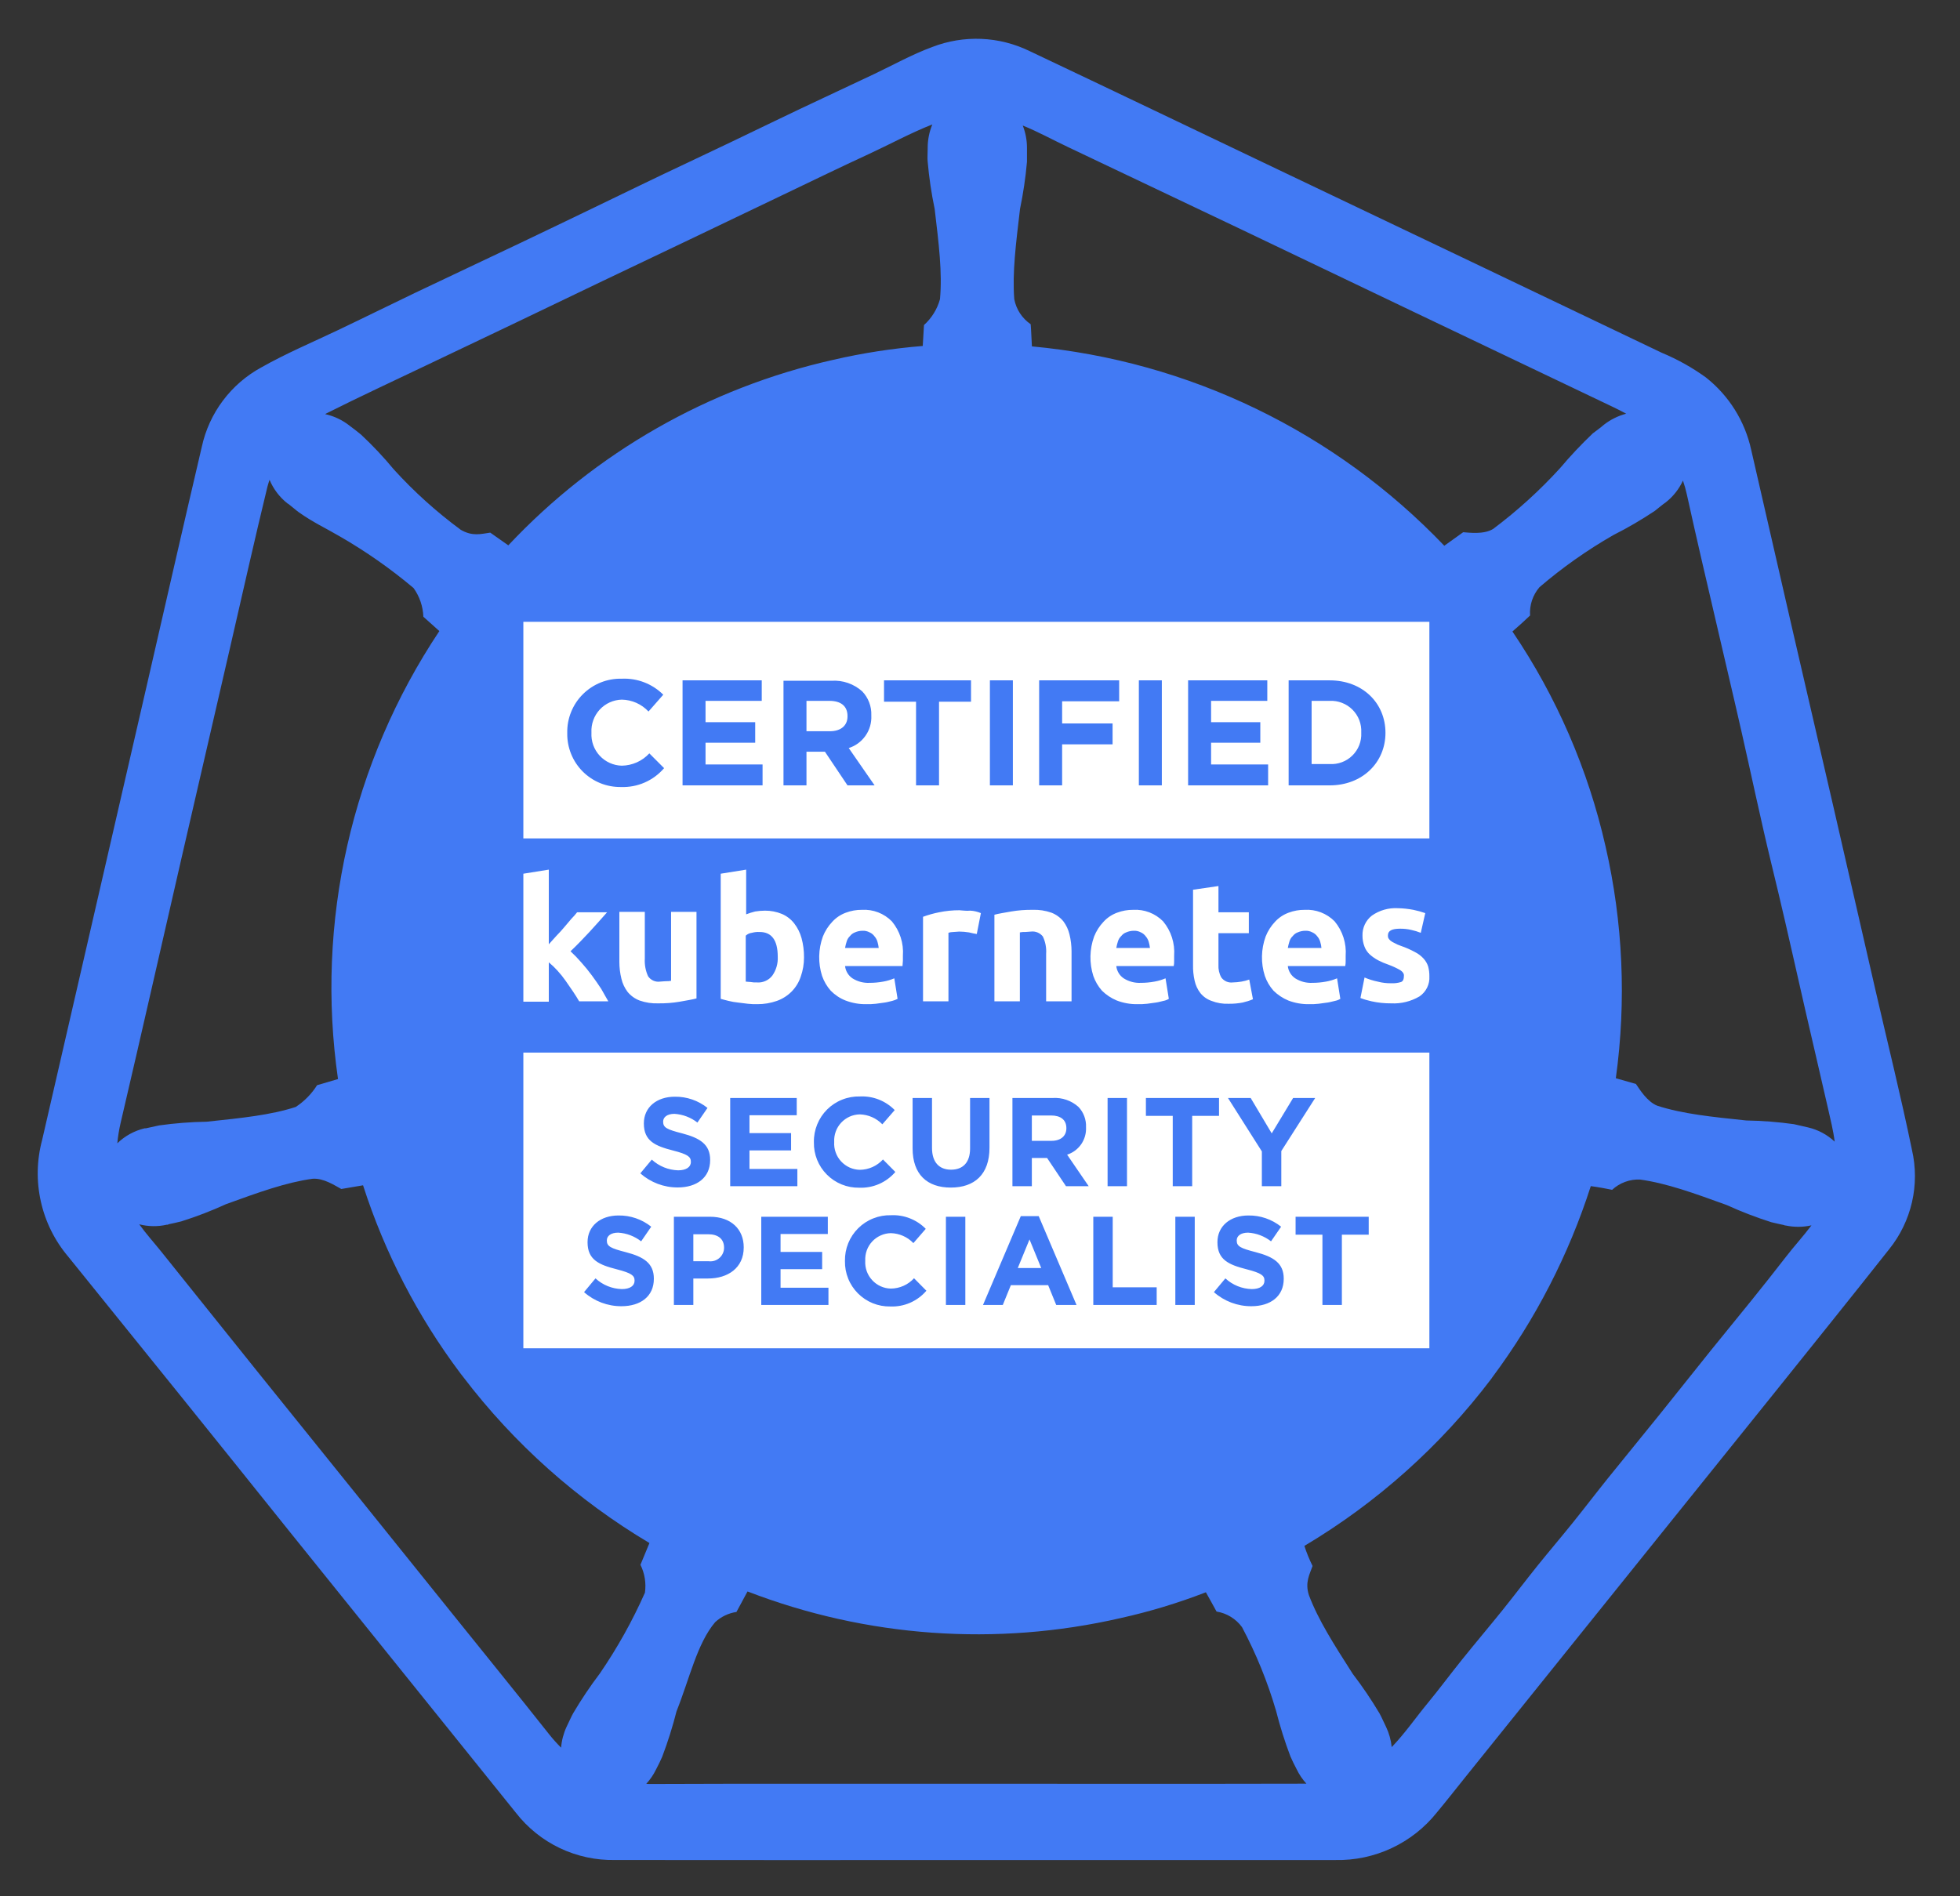 <svg xmlns="http://www.w3.org/2000/svg" width="62" height="60" viewBox="0 0 62 60" fill="none"><rect x="0" y="0" width="62" height="60" fill="#333333" stroke="none"/><path d="M60.48 36.382C60.128 34.675 59.706 32.982 59.315 31.282C58.877 29.375 58.44 27.467 58.003 25.559C57.57 23.678 57.135 21.798 56.699 19.918C56.262 18.023 55.832 16.128 55.395 14.233C55.197 13.326 54.689 12.515 53.96 11.941C53.527 11.628 53.059 11.367 52.566 11.162C48.531 9.231 44.495 7.303 40.456 5.378C37.827 4.123 35.201 2.863 32.568 1.616C32.092 1.384 31.573 1.252 31.044 1.23C30.514 1.208 29.986 1.295 29.492 1.486C28.851 1.722 28.253 2.057 27.637 2.35C26.595 2.845 25.546 3.327 24.507 3.83C23.584 4.277 22.66 4.719 21.733 5.156C20.756 5.614 19.787 6.089 18.815 6.557C18.027 6.936 17.24 7.317 16.451 7.692C15.347 8.218 14.24 8.736 13.136 9.263C12.321 9.653 11.512 10.055 10.696 10.443C9.883 10.83 9.052 11.181 8.268 11.624C7.792 11.883 7.377 12.241 7.052 12.675C6.727 13.108 6.499 13.606 6.384 14.136C5.793 16.656 5.22 19.18 4.64 21.702C3.539 26.491 2.436 31.28 1.333 36.069C1.162 36.706 1.148 37.373 1.292 38.016C1.435 38.659 1.732 39.258 2.158 39.761C4.501 42.658 6.838 45.56 9.167 48.469C11.55 51.432 13.934 54.394 16.318 57.356C16.689 57.833 17.166 58.217 17.711 58.477C18.256 58.736 18.855 58.865 19.459 58.852C23.249 58.856 27.039 58.856 30.83 58.853C34.634 58.853 38.438 58.853 42.242 58.853C42.856 58.866 43.466 58.737 44.022 58.476C44.579 58.215 45.068 57.83 45.451 57.349C45.752 56.989 46.04 56.618 46.335 56.252C48.464 53.604 50.594 50.955 52.723 48.306C53.862 46.891 55 45.475 56.138 44.059C57.347 42.551 58.559 41.046 59.757 39.529C60.108 39.094 60.355 38.584 60.481 38.039C60.606 37.494 60.606 36.927 60.48 36.382ZM54.432 20.317C54.724 21.579 55.025 22.839 55.302 24.105C55.461 24.829 55.622 25.553 55.786 26.276C55.935 26.933 56.097 27.589 56.254 28.245C56.548 29.479 56.821 30.718 57.105 31.955C57.343 32.992 57.587 34.028 57.823 35.065C57.903 35.417 57.991 35.766 58.036 36.123C57.802 35.903 57.514 35.748 57.2 35.674C57.071 35.648 56.876 35.596 56.746 35.57C56.247 35.5 55.744 35.461 55.24 35.453C54.137 35.337 53.228 35.246 52.424 34.986C52.099 34.856 51.866 34.467 51.749 34.298L51.113 34.116C51.45 31.672 51.34 29.187 50.788 26.782C50.238 24.352 49.239 22.045 47.842 19.981C48.01 19.838 48.309 19.566 48.4 19.475C48.378 19.148 48.485 18.827 48.698 18.579C49.423 17.957 50.206 17.405 51.035 16.93C51.487 16.702 51.925 16.446 52.346 16.165C52.45 16.087 52.58 15.97 52.696 15.892C52.928 15.709 53.113 15.474 53.236 15.206C53.286 15.351 53.327 15.498 53.36 15.647C53.512 16.342 53.671 17.036 53.83 17.729C54.029 18.592 54.232 19.454 54.432 20.317ZM33.771 4.647C37.439 6.386 41.103 8.133 44.763 9.889C46.851 10.885 48.938 11.882 51.025 12.878C51.165 12.945 51.304 13.016 51.441 13.09C51.185 13.157 50.945 13.276 50.736 13.439C50.633 13.53 50.49 13.633 50.386 13.711C50.02 14.06 49.673 14.428 49.347 14.815C48.704 15.52 47.996 16.163 47.232 16.736C46.933 16.918 46.479 16.853 46.284 16.84L45.687 17.268C42.241 13.661 37.609 11.421 32.642 10.96C32.629 10.752 32.616 10.376 32.603 10.259C32.332 10.073 32.146 9.789 32.084 9.467C32.019 8.623 32.136 7.715 32.266 6.611C32.368 6.118 32.442 5.62 32.486 5.119V4.677C32.486 4.436 32.441 4.197 32.352 3.972C32.837 4.168 33.298 4.423 33.771 4.647ZM13.524 11.541C14.43 11.107 15.337 10.678 16.243 10.245C17.186 9.793 18.129 9.341 19.071 8.888C19.989 8.449 20.908 8.01 21.828 7.573C22.789 7.113 23.751 6.653 24.712 6.192C25.631 5.753 26.545 5.307 27.469 4.881C28.145 4.569 28.8 4.209 29.492 3.937C29.395 4.172 29.345 4.423 29.345 4.677V4.716C29.345 4.846 29.332 5.002 29.345 5.118C29.389 5.62 29.463 6.118 29.566 6.611C29.695 7.702 29.812 8.623 29.734 9.467C29.647 9.782 29.471 10.066 29.228 10.285L29.189 10.947C28.232 11.024 27.282 11.171 26.346 11.388C22.415 12.273 18.838 14.317 16.079 17.255C15.91 17.138 15.599 16.918 15.508 16.853C15.222 16.892 14.95 16.982 14.573 16.762C13.807 16.197 13.098 15.558 12.458 14.854C12.136 14.464 11.789 14.095 11.419 13.75C11.328 13.672 11.173 13.556 11.069 13.478C10.84 13.294 10.572 13.166 10.285 13.103C10.3 13.095 10.312 13.087 10.327 13.079C11.383 12.548 12.457 12.051 13.524 11.541ZM5.764 27.053C6.264 24.876 6.766 22.7 7.27 20.524C7.664 18.817 8.045 17.105 8.459 15.402C8.478 15.326 8.503 15.254 8.526 15.181C8.649 15.475 8.845 15.733 9.096 15.931C9.109 15.931 9.109 15.944 9.122 15.944C9.226 16.022 9.355 16.139 9.446 16.204C9.901 16.528 10.303 16.71 10.744 16.969C11.57 17.444 12.352 17.992 13.081 18.605C13.272 18.87 13.38 19.187 13.392 19.514L13.898 19.968C11.118 24.136 9.976 29.184 10.692 34.142L10.03 34.337C9.857 34.612 9.627 34.846 9.355 35.025C8.551 35.285 7.642 35.375 6.539 35.492C6.035 35.5 5.532 35.539 5.033 35.609C4.916 35.635 4.747 35.674 4.618 35.7H4.579C4.252 35.777 3.952 35.941 3.711 36.175C3.731 35.958 3.766 35.743 3.815 35.532C4.476 32.708 5.114 29.879 5.764 27.053ZM14.651 43.566C16.26 45.68 18.261 47.465 20.544 48.823L20.259 49.511C20.394 49.784 20.444 50.092 20.401 50.394C20.005 51.288 19.527 52.144 18.974 52.951C18.669 53.354 18.387 53.774 18.13 54.21C18.065 54.327 17.987 54.508 17.922 54.638C17.826 54.846 17.767 55.07 17.749 55.298C17.618 55.167 17.494 55.029 17.379 54.885C16.382 53.624 15.367 52.377 14.36 51.123C13.387 49.913 12.415 48.704 11.442 47.494C10.36 46.15 9.279 44.806 8.196 43.464C7.163 42.178 6.132 40.892 5.102 39.604C4.87 39.315 4.621 39.039 4.404 38.738C4.691 38.812 4.991 38.816 5.28 38.75H5.306C5.315 38.749 5.324 38.744 5.331 38.737C5.461 38.711 5.63 38.672 5.734 38.646C6.216 38.494 6.689 38.312 7.149 38.101C8.187 37.725 9.044 37.413 9.888 37.297C10.238 37.27 10.601 37.517 10.796 37.621L11.484 37.504C12.172 39.643 13.212 41.652 14.56 43.449M30.89 56.44C28.303 56.44 25.716 56.44 23.13 56.44C22.265 56.44 21.4 56.443 20.536 56.447C20.504 56.447 20.474 56.443 20.443 56.442C20.567 56.306 20.672 56.154 20.752 55.988C20.817 55.871 20.895 55.702 20.947 55.586C21.126 55.114 21.277 54.633 21.401 54.145C21.816 53.106 22.05 52.003 22.621 51.328C22.808 51.154 23.044 51.041 23.296 51.004L23.646 50.355C27.407 51.807 31.517 52.101 35.446 51.198C36.365 50.995 37.267 50.721 38.145 50.381C38.249 50.562 38.431 50.9 38.483 50.991C38.806 51.043 39.095 51.22 39.288 51.484C39.736 52.327 40.097 53.215 40.365 54.132C40.489 54.62 40.64 55.102 40.819 55.573C40.871 55.69 40.949 55.858 41.014 55.975C41.094 56.143 41.199 56.299 41.325 56.437C37.846 56.445 34.368 56.44 30.89 56.44ZM47.206 43.579C48.57 41.748 49.623 39.704 50.321 37.53C50.529 37.556 50.879 37.621 50.996 37.647C51.114 37.537 51.253 37.452 51.405 37.396C51.556 37.34 51.717 37.315 51.879 37.322C52.722 37.439 53.579 37.751 54.617 38.127C55.078 38.337 55.55 38.519 56.032 38.672C56.149 38.698 56.305 38.737 56.435 38.763C56.444 38.765 56.454 38.769 56.461 38.776H56.486C56.756 38.833 57.034 38.831 57.302 38.771C57.047 39.112 56.755 39.428 56.495 39.766C56.134 40.235 55.764 40.698 55.393 41.159C54.974 41.681 54.547 42.196 54.128 42.717C53.581 43.397 53.041 44.082 52.494 44.761C51.955 45.431 51.409 46.094 50.87 46.764C50.493 47.233 50.128 47.713 49.75 48.182C49.382 48.639 49.001 49.086 48.633 49.543C48.261 50.007 47.902 50.481 47.53 50.945C47.107 51.47 46.672 51.984 46.25 52.509C45.882 52.966 45.533 53.438 45.16 53.891C44.785 54.345 44.449 54.835 44.044 55.258C44.037 55.265 44.029 55.271 44.022 55.278C44.001 55.056 43.94 54.839 43.844 54.638C43.779 54.508 43.701 54.327 43.636 54.21C43.379 53.779 43.097 53.362 42.792 52.964C42.195 52.029 41.702 51.263 41.404 50.471C41.274 50.069 41.429 49.809 41.52 49.55C41.419 49.344 41.332 49.132 41.261 48.914C43.557 47.547 45.568 45.749 47.18 43.618" fill="#427AF4"></path><path d="M16.555 19.675H45.215V26.528H16.555V19.675ZM16.555 27.645V31.695H17.36V30.449C17.457 30.529 17.548 30.616 17.632 30.709C17.726 30.811 17.812 30.919 17.892 31.033C17.97 31.15 18.047 31.254 18.125 31.371C18.203 31.488 18.268 31.591 18.32 31.682H19.242C19.177 31.565 19.099 31.436 19.021 31.293C18.93 31.15 18.826 31.007 18.723 30.864C18.617 30.72 18.505 30.582 18.385 30.449C18.279 30.326 18.166 30.209 18.047 30.099C18.268 29.891 18.463 29.683 18.645 29.489C18.826 29.294 19.008 29.086 19.203 28.866H18.255C18.199 28.938 18.138 29.008 18.073 29.073C18.009 29.151 17.931 29.242 17.853 29.333C17.775 29.424 17.697 29.515 17.606 29.605C17.528 29.696 17.437 29.787 17.36 29.878V27.516L16.555 27.645ZM19.592 28.866V30.436C19.592 30.616 19.614 30.794 19.657 30.968C19.692 31.119 19.759 31.26 19.852 31.384C19.952 31.506 20.081 31.599 20.228 31.656C20.42 31.724 20.622 31.755 20.825 31.747C21.051 31.75 21.277 31.733 21.5 31.695C21.708 31.656 21.89 31.63 22.032 31.591V28.852H21.228V31.033C21.172 31.044 21.116 31.049 21.059 31.046C20.994 31.046 20.929 31.059 20.877 31.059C20.805 31.069 20.732 31.058 20.665 31.028C20.599 30.998 20.542 30.951 20.501 30.89C20.421 30.716 20.386 30.524 20.397 30.332V28.852H19.592V28.866ZM22.798 27.645V31.604C22.876 31.63 22.954 31.643 23.045 31.669C23.143 31.694 23.243 31.711 23.343 31.721L23.655 31.76C23.754 31.771 23.854 31.775 23.953 31.773C24.166 31.775 24.376 31.739 24.576 31.669C24.753 31.606 24.912 31.504 25.044 31.371C25.173 31.238 25.271 31.079 25.329 30.903C25.398 30.707 25.434 30.501 25.433 30.293C25.435 30.087 25.409 29.882 25.355 29.683C25.309 29.514 25.23 29.355 25.122 29.216C25.019 29.085 24.885 28.982 24.732 28.917C24.563 28.848 24.383 28.813 24.2 28.814C24.096 28.815 23.992 28.823 23.889 28.84C23.792 28.864 23.696 28.894 23.603 28.93V27.516L22.798 27.645ZM23.785 29.515C23.865 29.493 23.948 29.484 24.031 29.489C24.408 29.489 24.602 29.748 24.602 30.267C24.614 30.48 24.555 30.69 24.434 30.864C24.377 30.94 24.302 31 24.215 31.038C24.129 31.077 24.035 31.093 23.941 31.085C23.875 31.088 23.81 31.084 23.746 31.072C23.681 31.072 23.629 31.059 23.59 31.059V29.605C23.643 29.555 23.712 29.523 23.785 29.515ZM28.561 30.397V30.241C28.59 29.846 28.465 29.455 28.211 29.151C28.088 29.027 27.94 28.93 27.776 28.867C27.613 28.805 27.438 28.777 27.263 28.788C27.09 28.786 26.919 28.817 26.757 28.878C26.593 28.938 26.447 29.036 26.329 29.164C26.2 29.299 26.099 29.458 26.03 29.631C25.884 30.032 25.875 30.471 26.004 30.878C26.064 31.05 26.156 31.208 26.277 31.345C26.409 31.48 26.568 31.587 26.744 31.656C26.955 31.737 27.18 31.777 27.406 31.773C27.506 31.775 27.606 31.771 27.705 31.76C27.809 31.747 27.899 31.734 27.99 31.721C28.081 31.708 28.159 31.682 28.224 31.669C28.283 31.654 28.339 31.633 28.393 31.604L28.289 30.955C28.176 31.003 28.059 31.038 27.938 31.059C27.797 31.085 27.654 31.098 27.51 31.098C27.318 31.108 27.128 31.058 26.965 30.955C26.9 30.911 26.846 30.854 26.805 30.786C26.765 30.719 26.74 30.644 26.731 30.566H28.549C28.549 30.501 28.561 30.449 28.561 30.397ZM26.731 29.995C26.744 29.924 26.761 29.855 26.783 29.787C26.802 29.723 26.838 29.664 26.887 29.618C26.927 29.566 26.981 29.525 27.043 29.502C27.116 29.469 27.196 29.452 27.276 29.45C27.358 29.445 27.438 29.463 27.51 29.502C27.573 29.53 27.627 29.575 27.666 29.631C27.709 29.68 27.74 29.738 27.757 29.8C27.776 29.864 27.789 29.929 27.796 29.995H26.731ZM30.509 28.814C30.444 28.814 30.392 28.801 30.353 28.801C30.135 28.8 29.917 28.822 29.704 28.866C29.532 28.9 29.362 28.948 29.198 29.008V31.682H30.002V29.515C30.052 29.497 30.105 29.489 30.158 29.489C30.223 29.489 30.288 29.476 30.34 29.476C30.444 29.477 30.548 29.485 30.651 29.502C30.742 29.527 30.833 29.541 30.898 29.553L31.028 28.892C30.977 28.87 30.925 28.853 30.872 28.84C30.812 28.825 30.752 28.816 30.69 28.814C30.63 28.82 30.569 28.82 30.509 28.814ZM33.896 31.695V30.099C33.895 29.919 33.874 29.741 33.831 29.566C33.796 29.416 33.73 29.275 33.637 29.151C33.537 29.029 33.407 28.935 33.26 28.878C33.069 28.811 32.866 28.78 32.663 28.788C32.437 28.785 32.211 28.802 31.988 28.84C31.781 28.878 31.599 28.904 31.456 28.943V31.682H32.261V29.502C32.316 29.49 32.373 29.486 32.43 29.489C32.495 29.489 32.559 29.476 32.611 29.476C32.682 29.467 32.754 29.477 32.82 29.504C32.886 29.531 32.944 29.575 32.988 29.631C33.069 29.801 33.105 29.989 33.092 30.177V31.682H33.896L33.896 31.695ZM37.141 30.397V30.241C37.17 29.846 37.045 29.455 36.791 29.151C36.668 29.027 36.52 28.93 36.356 28.867C36.193 28.805 36.018 28.777 35.843 28.788C35.67 28.786 35.499 28.817 35.337 28.878C35.173 28.938 35.026 29.036 34.909 29.164C34.78 29.299 34.679 29.458 34.61 29.631C34.464 30.032 34.455 30.471 34.584 30.878C34.644 31.05 34.736 31.208 34.857 31.345C34.991 31.478 35.15 31.583 35.324 31.656C35.535 31.737 35.76 31.777 35.986 31.773C36.086 31.775 36.186 31.771 36.285 31.76C36.389 31.747 36.479 31.734 36.57 31.721C36.661 31.708 36.739 31.682 36.804 31.669C36.864 31.658 36.921 31.636 36.973 31.604L36.869 30.955C36.756 31.003 36.639 31.038 36.518 31.059C36.377 31.085 36.234 31.098 36.09 31.098C35.898 31.108 35.708 31.058 35.545 30.955C35.48 30.911 35.425 30.854 35.385 30.786C35.345 30.719 35.319 30.644 35.311 30.566H37.128C37.139 30.51 37.143 30.454 37.141 30.397ZM35.311 29.995C35.324 29.924 35.341 29.855 35.363 29.787C35.382 29.723 35.418 29.664 35.467 29.618C35.507 29.566 35.561 29.525 35.623 29.502C35.697 29.469 35.776 29.452 35.856 29.45C35.938 29.445 36.018 29.463 36.09 29.502C36.153 29.53 36.206 29.575 36.246 29.631C36.288 29.68 36.319 29.738 36.337 29.8C36.356 29.864 36.369 29.929 36.376 29.995H35.311ZM37.739 28.152V30.527C37.735 30.697 37.752 30.867 37.79 31.033C37.821 31.175 37.883 31.308 37.972 31.423C38.064 31.536 38.185 31.621 38.323 31.669C38.496 31.737 38.682 31.768 38.868 31.76C39.016 31.762 39.164 31.749 39.309 31.721C39.42 31.696 39.529 31.662 39.634 31.617L39.517 30.994C39.437 31.023 39.354 31.045 39.27 31.059C39.18 31.074 39.089 31.083 38.998 31.085C38.929 31.094 38.858 31.084 38.795 31.057C38.731 31.029 38.675 30.985 38.634 30.929C38.566 30.807 38.535 30.667 38.543 30.527V29.527H39.504V28.866H38.543V28.035L37.739 28.152ZM42.567 30.397V30.241C42.596 29.846 42.47 29.455 42.217 29.151C42.094 29.027 41.945 28.93 41.782 28.867C41.619 28.805 41.444 28.777 41.269 28.788C41.096 28.786 40.925 28.817 40.763 28.878C40.599 28.938 40.452 29.036 40.334 29.164C40.206 29.299 40.104 29.458 40.036 29.631C39.89 30.032 39.88 30.471 40.01 30.878C40.069 31.05 40.162 31.208 40.283 31.345C40.417 31.478 40.576 31.583 40.75 31.656C40.961 31.737 41.186 31.777 41.412 31.773C41.512 31.775 41.611 31.771 41.71 31.76C41.814 31.747 41.905 31.734 41.996 31.721C42.087 31.708 42.165 31.682 42.23 31.669C42.289 31.658 42.346 31.636 42.398 31.604L42.295 30.955C42.182 31.003 42.064 31.038 41.944 31.059C41.803 31.085 41.659 31.098 41.516 31.098C41.324 31.108 41.133 31.058 40.971 30.955C40.906 30.911 40.851 30.854 40.811 30.786C40.77 30.719 40.745 30.644 40.737 30.566H42.554C42.564 30.51 42.569 30.454 42.567 30.397ZM40.737 29.995C40.75 29.924 40.767 29.855 40.789 29.787C40.808 29.723 40.843 29.664 40.893 29.618C40.933 29.566 40.987 29.525 41.048 29.502C41.122 29.469 41.202 29.452 41.282 29.45C41.363 29.445 41.444 29.463 41.516 29.502C41.578 29.53 41.632 29.575 41.672 29.631C41.714 29.68 41.745 29.738 41.762 29.8C41.782 29.864 41.795 29.929 41.801 29.995H40.737ZM44.319 31.072C44.219 31.103 44.113 31.116 44.008 31.111C43.864 31.113 43.719 31.096 43.58 31.059C43.437 31.03 43.298 30.986 43.164 30.929L43.034 31.578C43.148 31.622 43.266 31.656 43.385 31.682C43.59 31.727 43.798 31.749 44.008 31.747C44.322 31.763 44.633 31.686 44.904 31.526C45.006 31.456 45.089 31.361 45.143 31.25C45.198 31.138 45.223 31.014 45.215 30.89C45.217 30.785 45.203 30.68 45.176 30.579C45.147 30.488 45.098 30.404 45.033 30.332C44.956 30.247 44.864 30.177 44.761 30.125C44.619 30.048 44.472 29.983 44.319 29.93C44.247 29.907 44.178 29.877 44.112 29.839C44.065 29.819 44.022 29.793 43.982 29.761C43.957 29.738 43.935 29.712 43.917 29.683C43.906 29.654 43.901 29.623 43.904 29.592C43.904 29.45 44.034 29.385 44.281 29.385C44.403 29.383 44.525 29.396 44.644 29.424C44.746 29.446 44.846 29.477 44.943 29.515L45.085 28.892C44.962 28.849 44.837 28.814 44.709 28.788C44.546 28.757 44.381 28.739 44.216 28.736C43.925 28.72 43.637 28.802 43.398 28.969C43.301 29.044 43.224 29.141 43.172 29.251C43.12 29.362 43.095 29.483 43.099 29.605C43.098 29.725 43.12 29.844 43.164 29.956C43.2 30.05 43.258 30.135 43.333 30.203C43.412 30.273 43.499 30.334 43.593 30.384C43.702 30.44 43.814 30.487 43.93 30.527C44.056 30.573 44.177 30.63 44.294 30.696C44.371 30.748 44.41 30.8 44.41 30.864C44.41 30.981 44.384 31.046 44.319 31.072Z" fill="white"></path><path d="M19.644 24.902C19.902 24.911 20.158 24.863 20.394 24.759C20.63 24.656 20.84 24.5 21.007 24.305L20.54 23.837C20.429 23.958 20.294 24.055 20.145 24.122C19.995 24.188 19.834 24.224 19.67 24.227C19.538 24.224 19.408 24.194 19.288 24.14C19.168 24.086 19.06 24.008 18.97 23.911C18.88 23.814 18.811 23.7 18.766 23.576C18.722 23.452 18.702 23.32 18.709 23.188V23.175C18.702 23.044 18.722 22.912 18.767 22.788C18.811 22.664 18.881 22.55 18.97 22.453C19.06 22.356 19.168 22.278 19.288 22.224C19.408 22.17 19.538 22.14 19.67 22.137C19.829 22.14 19.985 22.175 20.13 22.239C20.275 22.304 20.405 22.397 20.514 22.513L20.981 21.981C20.81 21.811 20.605 21.677 20.379 21.59C20.153 21.503 19.912 21.464 19.67 21.475C19.443 21.469 19.217 21.509 19.005 21.593C18.794 21.677 18.602 21.803 18.441 21.963C18.279 22.123 18.152 22.314 18.067 22.525C17.981 22.735 17.939 22.961 17.944 23.188V23.201C17.94 23.426 17.982 23.648 18.066 23.856C18.15 24.064 18.275 24.253 18.434 24.412C18.592 24.57 18.781 24.695 18.989 24.78C19.197 24.864 19.42 24.905 19.644 24.902ZM24.122 24.188H22.318V23.5H23.889V22.851H22.318V22.176H24.096V21.527H21.591V24.85H24.122V24.188ZM25.511 23.785H26.095L26.809 24.85H27.666L26.848 23.669C27.064 23.601 27.25 23.463 27.38 23.277C27.509 23.092 27.573 22.869 27.562 22.643V22.63C27.567 22.492 27.544 22.354 27.495 22.225C27.446 22.096 27.372 21.978 27.276 21.877C27.145 21.759 26.991 21.668 26.824 21.61C26.657 21.552 26.48 21.528 26.303 21.54H24.784V24.85H25.511L25.511 23.785ZM25.511 22.176H26.238C26.588 22.176 26.809 22.332 26.809 22.656V22.669C26.809 22.955 26.602 23.137 26.251 23.137H25.511V22.176ZM28.977 24.85H29.704V22.202H30.716V21.527H27.964V22.202H28.977L28.977 24.85ZM31.313 21.527H32.04V24.85H31.313V21.527ZM33.598 23.552H35.194V22.89H33.598V22.189H35.402V21.527H32.871V24.85H33.598V23.552ZM36.025 21.527H36.752V24.85H36.025V21.527ZM40.114 24.188H38.31V23.5H39.867V22.851H38.31V22.176H40.088V21.527H37.583V24.85H40.114L40.114 24.188ZM43.826 23.188C43.826 22.241 43.099 21.527 42.061 21.527H40.763V24.85H42.061C43.099 24.85 43.826 24.123 43.826 23.188ZM41.49 22.176H42.061C42.194 22.169 42.327 22.191 42.451 22.239C42.575 22.287 42.688 22.36 42.782 22.454C42.876 22.548 42.95 22.661 42.998 22.785C43.045 22.91 43.067 23.042 43.06 23.175V23.188C43.067 23.321 43.045 23.453 42.997 23.576C42.949 23.7 42.875 23.811 42.781 23.904C42.686 23.998 42.574 24.07 42.45 24.116C42.326 24.163 42.193 24.183 42.061 24.175H41.49V22.176Z" fill="#427AF4"></path><path d="M16.555 33.305H45.215V42.661H16.555V33.305Z" fill="white"></path><path d="M20.255 37.126L20.618 36.691C20.846 36.901 21.142 37.021 21.451 37.03C21.702 37.03 21.854 36.93 21.854 36.767V36.759C21.854 36.603 21.758 36.523 21.292 36.404C20.73 36.26 20.367 36.105 20.367 35.55V35.543C20.367 35.036 20.773 34.701 21.344 34.701C21.72 34.695 22.087 34.821 22.38 35.056L22.061 35.519C21.853 35.356 21.6 35.26 21.335 35.243C21.1 35.243 20.977 35.351 20.977 35.487V35.495C20.977 35.678 21.096 35.738 21.579 35.861C22.145 36.009 22.464 36.212 22.464 36.699V36.707C22.464 37.261 22.041 37.572 21.439 37.572C21.003 37.574 20.582 37.415 20.255 37.126ZM23.098 34.741H25.203V35.287H23.708V35.853H25.024V36.4H23.708V36.986H25.223V37.532H23.098V34.741ZM25.746 36.145V36.137C25.742 35.945 25.778 35.755 25.85 35.578C25.922 35.4 26.029 35.239 26.165 35.104C26.301 34.969 26.463 34.863 26.641 34.793C26.819 34.722 27.01 34.688 27.201 34.693C27.404 34.683 27.608 34.716 27.797 34.79C27.987 34.865 28.159 34.978 28.302 35.124L27.911 35.574C27.723 35.38 27.467 35.267 27.197 35.26C27.086 35.262 26.977 35.286 26.876 35.331C26.775 35.377 26.684 35.442 26.608 35.523C26.533 35.604 26.474 35.699 26.437 35.803C26.399 35.907 26.382 36.018 26.388 36.129V36.137C26.381 36.248 26.397 36.359 26.435 36.464C26.472 36.569 26.53 36.665 26.606 36.747C26.682 36.829 26.773 36.895 26.874 36.941C26.976 36.987 27.086 37.011 27.197 37.014C27.335 37.013 27.472 36.983 27.598 36.927C27.724 36.87 27.837 36.789 27.931 36.687L28.322 37.082C28.181 37.246 28.005 37.376 27.807 37.463C27.608 37.549 27.393 37.589 27.177 37.58C26.988 37.583 26.8 37.548 26.625 37.477C26.449 37.406 26.29 37.3 26.157 37.166C26.023 37.032 25.918 36.873 25.847 36.697C25.777 36.522 25.742 36.334 25.746 36.145ZM28.868 36.336V34.741H29.482V36.32C29.482 36.775 29.709 37.01 30.084 37.01C30.459 37.01 30.686 36.783 30.686 36.34V34.741H31.3V36.316C31.3 37.161 30.825 37.576 30.076 37.576C29.326 37.576 28.868 37.157 28.868 36.336ZM32.026 34.741H33.302C33.449 34.732 33.597 34.752 33.737 34.801C33.877 34.849 34.005 34.925 34.115 35.024C34.196 35.109 34.258 35.209 34.299 35.319C34.34 35.429 34.359 35.545 34.354 35.662V35.67C34.363 35.86 34.309 36.047 34.202 36.204C34.093 36.36 33.937 36.477 33.756 36.535L34.438 37.532H33.72L33.122 36.639H32.64V37.532H32.026V34.741ZM33.262 36.097C33.561 36.097 33.732 35.937 33.732 35.702V35.694C33.732 35.431 33.549 35.295 33.25 35.295H32.64V36.097H33.262ZM35.036 34.741H35.65V37.532H35.036V34.741ZM37.097 35.307H36.248V34.741H38.561V35.307H37.712V37.532H37.097L37.097 35.307ZM39.916 36.432L38.844 34.741H39.562L40.228 35.861L40.905 34.741H41.603L40.531 36.42V37.532H39.916V36.432ZM18.475 40.884L18.837 40.449C19.065 40.659 19.361 40.78 19.671 40.788C19.922 40.788 20.073 40.688 20.073 40.525V40.517C20.073 40.361 19.978 40.282 19.511 40.162C18.949 40.019 18.586 39.863 18.586 39.309V39.301C18.586 38.794 18.993 38.459 19.563 38.459C19.939 38.453 20.306 38.579 20.6 38.814L20.281 39.277C20.072 39.114 19.819 39.018 19.555 39.002C19.32 39.002 19.196 39.109 19.196 39.245V39.253C19.196 39.436 19.316 39.496 19.798 39.62C20.364 39.767 20.683 39.971 20.683 40.457V40.465C20.683 41.019 20.261 41.33 19.659 41.33C19.223 41.332 18.801 41.173 18.475 40.884ZM21.317 38.499H22.458C23.124 38.499 23.526 38.894 23.526 39.464V39.472C23.526 40.118 23.024 40.453 22.398 40.453H21.932V41.29H21.317V38.499ZM22.418 39.907C22.478 39.914 22.54 39.909 22.598 39.892C22.656 39.874 22.71 39.844 22.756 39.804C22.802 39.764 22.839 39.715 22.864 39.66C22.89 39.605 22.904 39.545 22.904 39.484V39.476C22.904 39.201 22.713 39.053 22.406 39.053H21.932V39.907L22.418 39.907ZM24.081 38.499H26.186V39.045H24.691V39.612H26.007V40.158H24.691V40.744H26.206V41.29H24.081V38.499ZM26.728 39.903V39.895C26.725 39.703 26.76 39.513 26.832 39.336C26.904 39.158 27.012 38.997 27.148 38.862C27.284 38.727 27.446 38.621 27.624 38.551C27.802 38.48 27.992 38.446 28.184 38.451C28.387 38.441 28.59 38.474 28.78 38.549C28.97 38.623 29.142 38.736 29.284 38.882L28.893 39.333C28.706 39.138 28.45 39.025 28.18 39.018C28.069 39.02 27.96 39.044 27.859 39.09C27.758 39.135 27.666 39.2 27.591 39.281C27.515 39.362 27.457 39.457 27.419 39.561C27.381 39.666 27.365 39.776 27.37 39.887V39.895C27.364 40.006 27.38 40.117 27.417 40.222C27.455 40.327 27.513 40.423 27.589 40.505C27.664 40.587 27.756 40.653 27.857 40.699C27.959 40.745 28.068 40.77 28.18 40.772C28.318 40.771 28.454 40.741 28.581 40.685C28.707 40.629 28.82 40.547 28.913 40.445L29.304 40.84C29.164 41.004 28.988 41.134 28.789 41.221C28.591 41.307 28.376 41.347 28.16 41.338C27.971 41.341 27.783 41.306 27.607 41.235C27.432 41.164 27.273 41.058 27.139 40.924C27.006 40.79 26.9 40.631 26.83 40.455C26.759 40.28 26.725 40.092 26.728 39.903ZM29.922 38.499H30.536V41.29H29.922V38.499ZM32.291 38.479H32.857L34.053 41.29H33.411L33.156 40.664H31.976L31.721 41.29H31.095L32.291 38.479ZM32.937 40.122L32.566 39.217L32.195 40.122H32.937ZM34.584 38.499H35.198V40.732H36.589V41.29H34.584V38.499ZM37.179 38.499H37.793V41.29H37.179V38.499ZM38.399 40.884L38.762 40.449C38.99 40.659 39.286 40.78 39.596 40.788C39.847 40.788 39.998 40.688 39.998 40.525V40.517C39.998 40.361 39.903 40.282 39.436 40.162C38.874 40.019 38.511 39.863 38.511 39.309V39.301C38.511 38.794 38.918 38.459 39.488 38.459C39.864 38.453 40.231 38.579 40.525 38.814L40.206 39.277C39.997 39.114 39.744 39.018 39.48 39.002C39.245 39.002 39.121 39.109 39.121 39.245V39.253C39.121 39.436 39.241 39.496 39.723 39.62C40.289 39.767 40.608 39.971 40.608 40.457V40.465C40.608 41.019 40.186 41.33 39.584 41.33C39.147 41.332 38.726 41.173 38.399 40.884ZM41.832 39.066H40.983V38.499H43.296V39.066H42.447V41.29H41.832V39.066Z" fill="#427AF4"></path></svg>